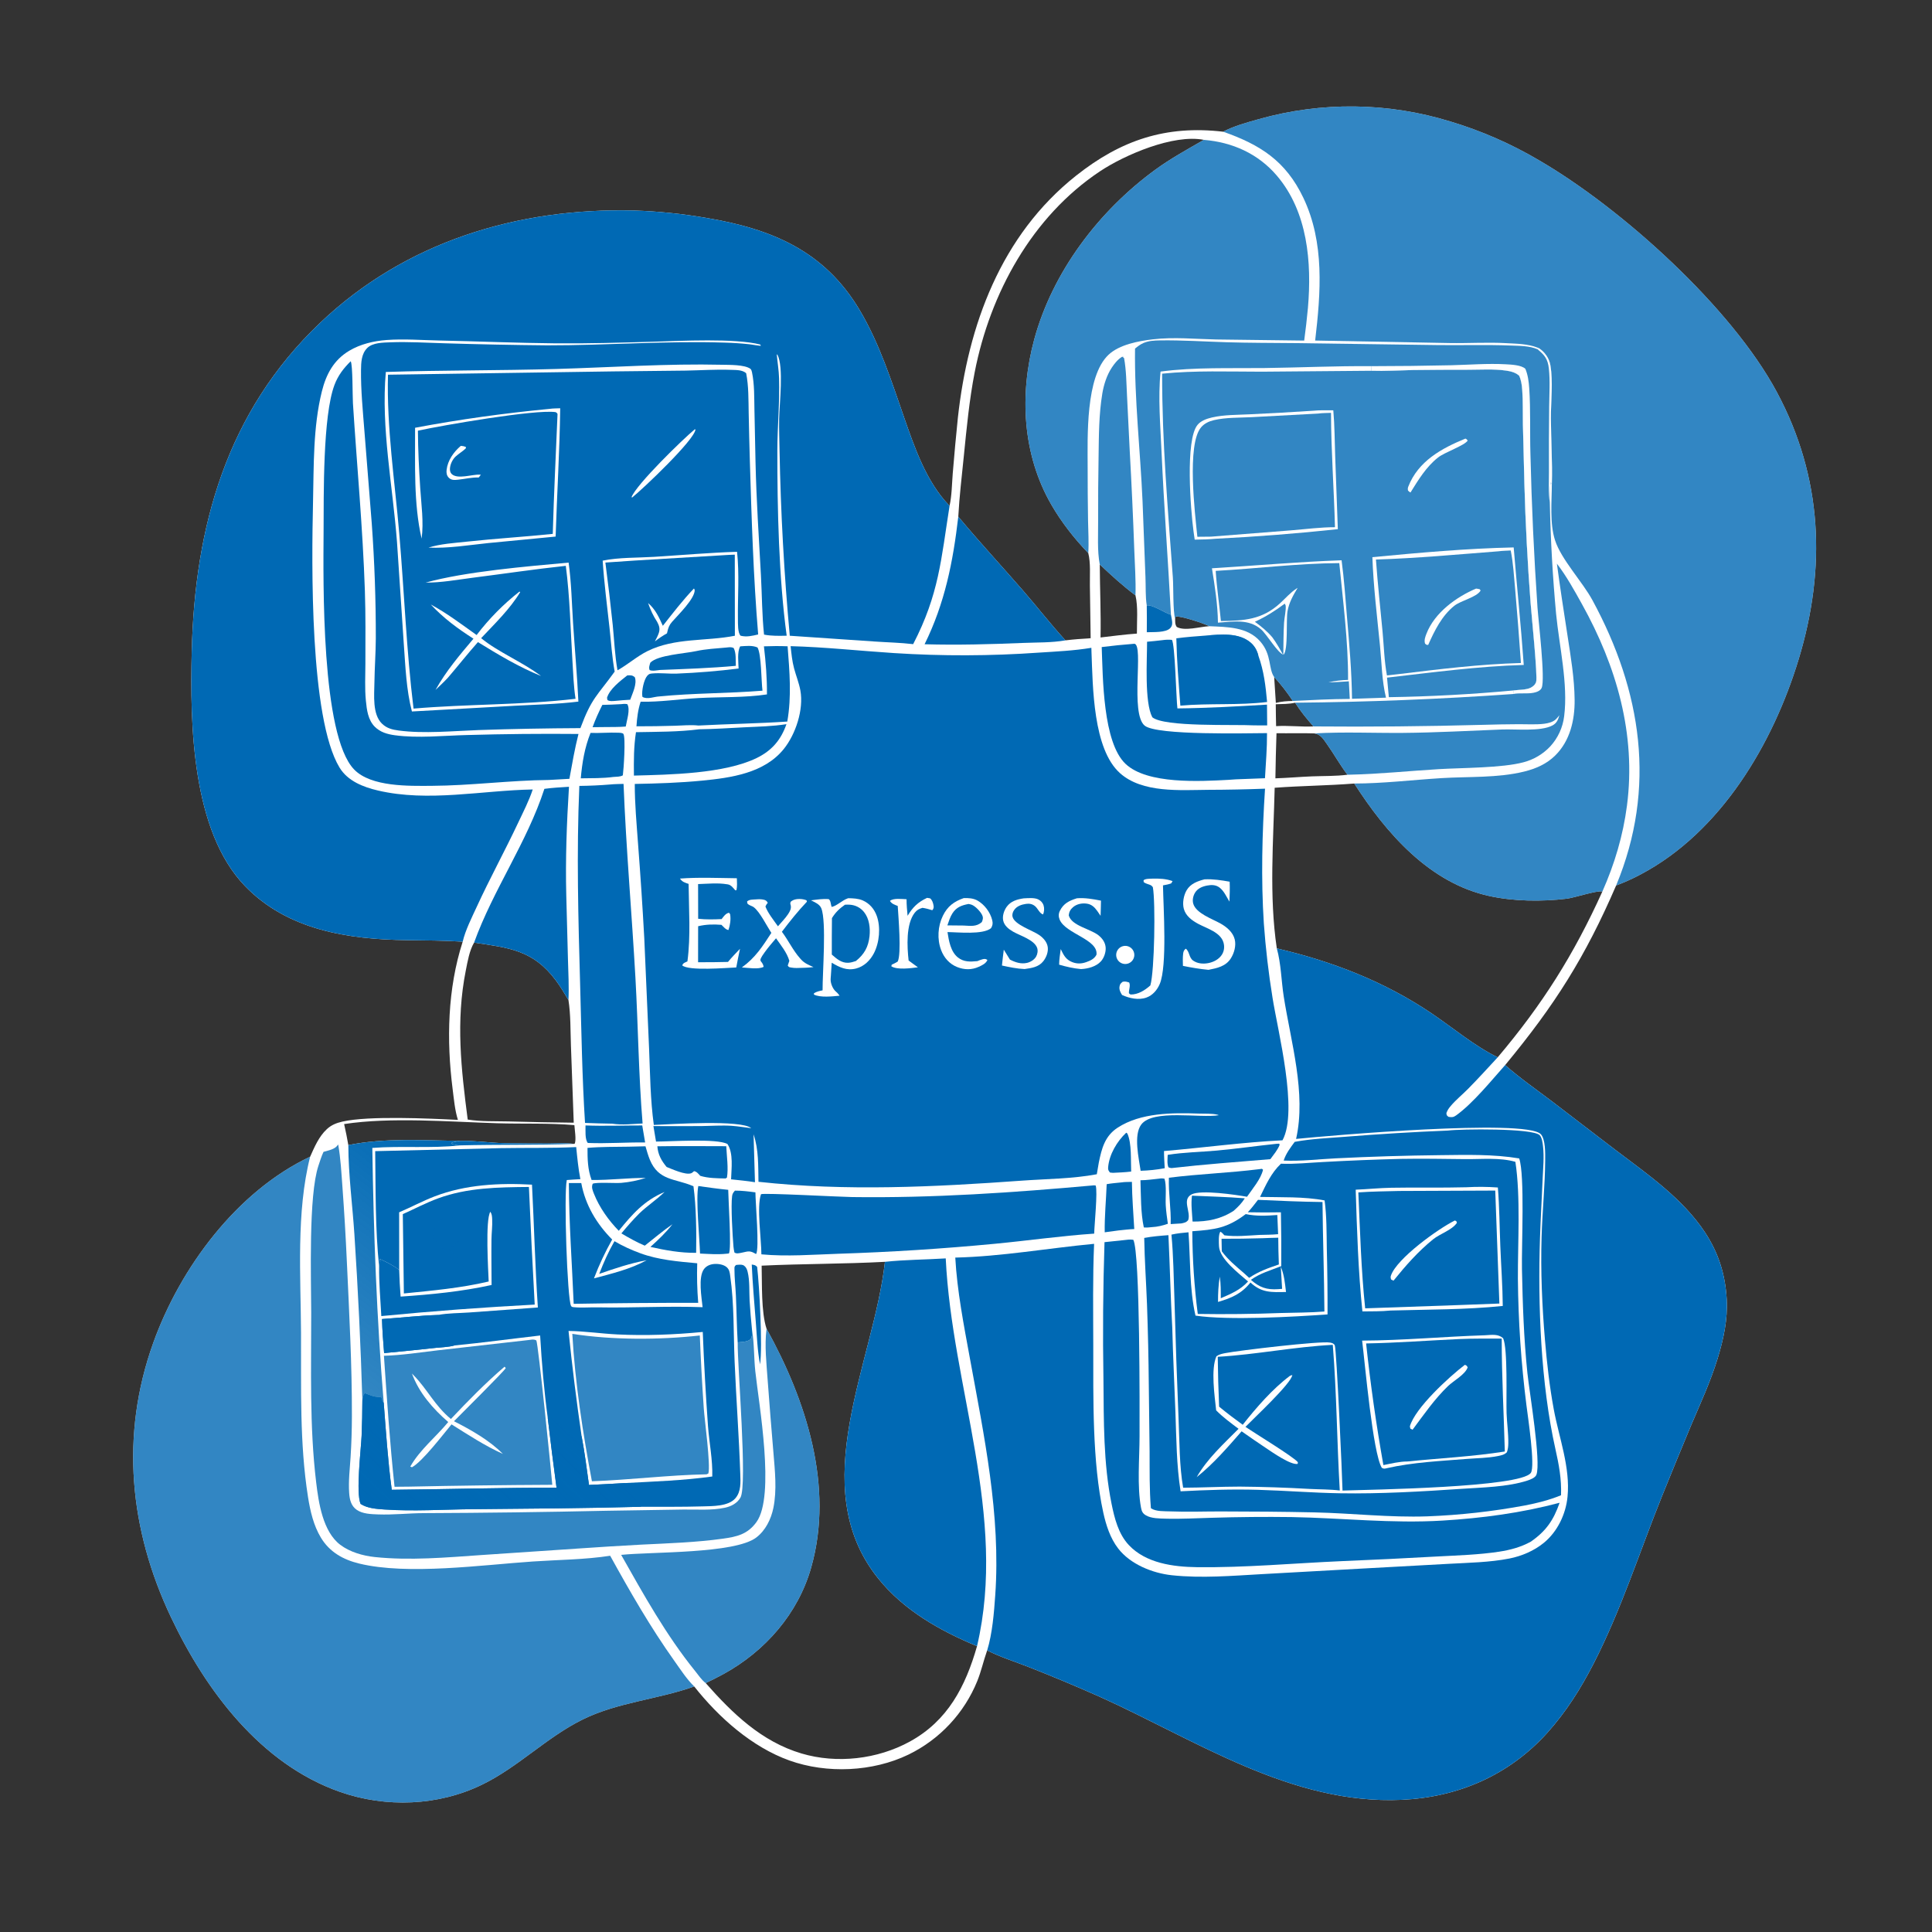 <?xml version="1.0" encoding="utf-8" ?>
<svg xmlns="http://www.w3.org/2000/svg" xmlns:xlink="http://www.w3.org/1999/xlink" width="1024" height="1024">
	<rect width="100%" height="100%" fill="#333333" stroke="none"/>
	<path fill="white" d="M648.31 69.808C653.998 66.762 661.041 64.889 667.256 63.131Q670.351 62.259 673.476 61.499Q676.601 60.739 679.751 60.091Q682.901 59.444 686.072 58.909Q689.243 58.375 692.431 57.955Q695.62 57.535 698.821 57.229Q702.022 56.924 705.232 56.733Q708.443 56.543 711.658 56.468Q714.873 56.392 718.088 56.433Q721.304 56.473 724.516 56.628Q727.728 56.784 730.932 57.054Q734.137 57.325 737.329 57.71Q740.522 58.096 743.699 58.595Q746.876 59.095 750.032 59.708Q753.189 60.322 756.322 61.048Q759.455 61.774 762.56 62.612Q765.664 63.45 768.737 64.398Q774.887 66.242 780.915 68.454Q786.943 70.667 792.825 73.24Q798.708 75.813 804.424 78.738Q810.14 81.663 815.668 84.928C859.609 110.466 917.729 162.949 941.816 207.908C966.024 253.091 968.024 301.161 953.26 349.639C939.657 394.304 912.128 440.931 869.702 463.397Q863.344 466.806 856.583 469.324C840.168 507.317 824.064 532.749 797.76 564.514C805.549 571.406 814.176 577.373 822.458 583.652L856.693 609.845C873.454 622.496 891.973 635.428 903.679 653.179C910.859 664.067 914.445 675.573 915.185 688.566C915.795 699.302 913.499 709.789 910.376 720.008C906.661 732.161 901.312 743.705 896.344 755.375Q888.531 774.095 880.929 792.903C868.998 822.52 859.293 853.139 844.706 881.619C837.938 894.833 829.992 907.473 820.013 918.519C799.792 940.903 772.896 952.571 742.929 953.94C684.395 956.613 634.099 922.395 582.903 899.322Q564.25 891.024 545.247 883.564C537.967 880.697 530.17 878.299 523.23 874.732L523.086 875.134C521.239 880.4 520.073 885.79 517.97 891.006Q517.327 892.586 516.613 894.135Q515.899 895.683 515.114 897.198Q514.33 898.712 513.477 900.189Q512.625 901.666 511.705 903.103Q510.786 904.539 509.802 905.932Q508.818 907.325 507.771 908.672Q506.725 910.019 505.617 911.316Q504.51 912.613 503.345 913.859Q502.18 915.104 500.959 916.295Q499.738 917.486 498.464 918.62Q497.19 919.753 495.865 920.828Q494.54 921.902 493.168 922.915Q491.796 923.927 490.379 924.876Q488.961 925.825 487.502 926.709Q486.043 927.592 484.546 928.407Q483.048 929.223 481.514 929.969C462.535 939.148 438.205 940.18 418.411 933.096C398.572 925.996 380.916 910.284 367.948 893.859C348.44 900.802 327.327 902.192 308.641 911.468C289.741 920.85 274.732 936.495 255.743 945.794C232.376 957.237 204.59 958.299 180.132 949.708C138.162 934.965 109.052 896.043 90.606 857.131C68.557 810.618 63.676 760.706 81.214 711.777C95.51 671.895 125.572 631.399 164.381 613.068C166.689 607.911 168.994 602.426 173.207 598.498C175.627 596.242 178.299 595.201 181.495 594.467C195.282 591.304 227.552 592.799 242.708 593.571C241.075 588.411 240.589 582.596 239.904 577.226C236.604 551.333 237.19 524.087 245.239 499.105C235.375 498.478 225.541 498.433 215.663 498.302C184.613 497.888 152.442 493.03 129.856 469.626C101.644 440.393 100.682 383.88 101.624 345.353C103.253 278.709 120.238 218.241 169.532 171.236C214.715 128.151 274.368 110.027 335.983 111.583Q355.254 112.192 374.252 115.48C409.007 121.297 436.93 132.929 455.629 164.335C466.142 181.99 472.462 201.898 479.175 221.202C484.703 237.1 490.988 255.303 502.839 267.631L503.294 268.095C504.503 262.573 504.527 256.5 504.98 250.869Q506.181 236.109 507.696 221.378C513.092 172.364 530.484 124.725 570.314 93.133C594.19 74.196 617.993 66.288 648.31 69.808ZM676.735 502.667C706.119 509.536 733.811 520.228 758.896 537.185C770.333 544.917 781.384 554.329 793.811 560.406C817.568 532.287 834.147 505.997 849.298 472.515C846.261 471.85 834.58 475.833 830.306 476.345C817.099 477.928 802.349 477.749 789.361 474.912C757.517 467.956 734.705 441.585 717.787 415.285C703.742 416.407 689.613 416.48 675.606 417.529C674.938 445.635 672.569 474.739 676.735 502.667ZM675.985 412.529C682.459 412.337 688.904 411.744 695.375 411.49C701.574 411.247 708.056 411.428 714.188 410.622C710.209 405.429 707.034 399.608 703.229 394.282C701.368 391.676 700.013 389.274 696.698 388.719C689.98 388.48 683.28 388.729 676.566 388.616Q676.162 400.57 675.985 412.529ZM696.155 385.021C692.703 381.13 689.204 376.862 686.432 372.457C683.089 373.207 679.59 373.143 676.179 373.26C676.269 377.126 676.216 381.008 676.36 384.87C682.982 384.445 689.555 385.331 696.155 385.021ZM184.623 606.917C203.95 602.998 224.191 604.462 243.794 604.683C251.762 604.473 259.549 605.761 267.52 605.91Q279.371 606.077 291.224 606.07C295.453 606.068 299.969 605.731 304.159 606.28L304.567 606.212C305.556 604.454 304.56 598.56 304.44 596.347C290.989 595.161 277.028 595.756 263.5 595.344C238.168 594.574 207.168 591.988 182.396 595.779C183.226 599.483 183.992 603.174 184.623 606.917ZM622.843 327.876C622.902 329.69 622.708 330.737 623.687 332.293C627.978 334.654 635.983 332.148 640.933 331.902C638.406 330.482 625.653 326.327 623.154 326.773L622.843 327.876ZM301.292 530.027C299.186 526.495 297.051 522.919 294.593 519.62C282.596 503.512 269.686 502.347 251.274 499.604C248.784 503.87 247.855 509.506 246.889 514.346C241.521 541.241 244.416 566.568 247.894 593.395C254.935 594.515 262.525 594.215 269.664 594.385Q286.877 594.866 304.095 595.053L302.598 554.028C302.316 546.146 302.508 537.806 301.292 530.027ZM578.068 338.27L577.663 310.319C577.582 304.942 578.133 298.362 576.808 293.163C569.361 285.453 562.573 276.752 557.216 267.473C541.912 240.966 540.26 209.059 548.159 179.926C557.889 144.038 582.439 111.766 612.295 89.975C620.446 84.025 629.335 79.16 638.068 74.129C621.998 70.955 596.12 82.063 582.971 90.823C546.964 114.814 524.779 155.456 516.616 197.245C513.746 211.941 512.332 226.935 510.838 241.821C509.771 252.456 508.482 263.17 507.91 273.84C519.072 287.214 530.843 299.933 542.268 313.064C549.83 321.755 556.925 330.917 564.711 339.402C569.162 338.859 573.595 338.544 578.068 338.27ZM602.582 335.82C602.532 329.429 603.271 321.781 601.825 315.562C595.086 310.503 588.998 304.953 582.898 299.163C582.962 312.04 583.569 325.011 583.309 337.872C589.704 337.143 596.162 336.248 602.582 335.82ZM374.04 892.068C388.212 908.159 403.688 923.096 424.763 929.366C443.561 934.959 465.108 932.467 482.277 923.042C502.359 912.017 511.731 893.866 517.851 872.496C498.097 864.252 478.996 853.505 465.402 836.547C426.243 787.696 463.073 722.424 469.044 668.794C447.279 669.951 425.441 669.796 403.686 670.828C403.955 680.356 403.364 695.399 406.299 704.281C427.246 742.13 442.188 787.79 429.928 830.865C422.973 855.304 405.631 875.06 383.626 887.2C380.492 888.929 377.261 890.509 374.04 892.068ZM675.336 358.851L676.225 372.547C679.305 371.764 682.058 371.594 685.215 371.52C682.284 367.127 678.936 362.708 675.336 358.851Z"/>
	<path fill="#0069B4" d="M245.239 499.105C235.375 498.478 225.541 498.433 215.663 498.302C184.613 497.888 152.442 493.03 129.856 469.626C101.644 440.393 100.682 383.88 101.624 345.353C103.253 278.709 120.238 218.241 169.532 171.236C214.715 128.151 274.368 110.027 335.983 111.583Q355.254 112.192 374.252 115.48C409.007 121.297 436.93 132.929 455.629 164.335C466.142 181.99 472.462 201.898 479.175 221.202C484.703 237.1 490.988 255.303 502.839 267.631L503.294 268.095C498.783 296.565 497.726 314.853 483.995 341.413C477.209 340.61 470.321 340.487 463.501 340.011L418.599 336.955Q414.099 288.102 413.179 239.05C413.08 233.404 412.868 227.729 412.958 222.083C413.087 213.982 415.502 194.354 412.026 187.933L411.711 187.923C412.09 192.084 412.796 196.302 412.925 200.469C413.318 213.124 412.029 226.036 412.011 238.743C411.967 269.553 412.786 306.381 416.958 336.939C412.898 337.018 408.966 337.14 404.957 336.359C403.859 325.96 403.881 315.287 403.302 304.823C402.201 284.932 400.901 265.06 400.445 245.14L399.869 217.3C399.723 210.734 399.93 203.761 398.572 197.316C398.439 196.687 398.223 195.815 397.676 195.433C394.519 193.235 386.618 193.421 382.876 193.333C353.64 192.648 324.247 194.709 295.027 195.558C264.85 196.435 234.66 196.181 204.495 197.145C201.885 226.894 208.175 257.607 210.413 287.235L214.026 341.406C214.892 353.276 215.321 365.545 218.32 377.098L272.828 374.068C284.087 373.445 295.356 373.244 306.559 371.859C305.905 358.047 304.648 344.251 303.753 330.451C303.056 319.716 302.859 308.847 301.378 298.185C278.875 300.249 246.862 302.911 225.607 308.781C233.757 308.875 242.407 307.251 250.505 306.222C266.957 304.132 283.396 301.661 299.885 299.9C302.067 316.494 302.372 333.634 303.404 350.357C303.813 356.983 304.039 363.811 305.048 370.373C276.668 373.741 247.684 373.115 219.184 375.571C215.398 344.678 214.254 313.725 211.611 282.746C209.227 254.811 204.904 226.682 205.638 198.601L325.007 196.849L363.433 196.427C371.418 196.293 379.505 195.717 387.484 196.03C390.18 196.135 393.343 195.956 395.476 197.795C396.847 204.703 396.669 211.796 396.816 218.81Q397.059 231.589 397.439 244.365C398.351 274.941 399.312 305.799 401.841 336.276C398.742 337.008 395.711 337.753 392.542 336.948C390.974 335.433 391.148 330.519 391.119 328.302C390.957 316.324 391.929 304.435 390.659 292.465C376.014 292.917 361.397 294.226 346.775 295.134C337.873 295.686 328.169 295.365 319.425 297.153C320.222 309.102 321.746 320.97 323.065 332.868C323.921 340.59 324.377 348.315 325.79 355.965C316.526 368.806 313.61 369.795 307.627 385.918Q280.66 386.038 253.708 386.944C240.198 387.436 224.691 388.962 211.388 387.197C207.933 386.738 205.023 386.043 202.447 383.545C197.309 378.562 198.355 368.433 198.449 361.784C198.559 353.995 199.138 346.215 199.185 338.426Q199.243 307.924 197.046 277.501L193.111 227.992C192.288 217.483 191.236 206.763 191.342 196.22C191.383 192.104 191.535 187.538 194.641 184.448C197.54 181.563 203.056 181.582 206.935 181.431C216.402 181.063 226.012 181.685 235.484 181.942Q262.71 182.783 289.948 183.039C321.341 183.08 352.848 180.575 384.21 181.596Q390.599 181.769 396.956 182.436C399.302 182.682 401.95 183.369 404.283 183.286L403.498 183.606L402.92 182.602C389.605 179.183 361.051 180.684 346.363 181.109C329.132 181.607 311.968 182.142 294.725 181.984C274.052 181.793 253.37 180.899 232.698 180.472C223.479 180.282 214.132 179.536 204.927 180.21C198.068 180.711 191.05 182.361 185.097 185.91C176.839 190.835 172.839 198.412 170.58 207.515C165.906 226.357 166.342 246.853 165.908 266.167C165.178 298.653 164.086 380.621 179.961 406.828C184.281 413.961 192.492 417.155 200.311 418.985C227.053 425.244 255.37 418.92 282.354 418.439C280.396 424.409 277.363 430.276 274.689 435.954C267.59 451.031 259.562 465.66 252.606 480.795C249.983 486.501 246.659 493.037 245.239 499.105Z"/>
	<path fill="white" d="M291.346 216.706C293.135 216.428 295.11 216.484 296.927 216.388C296.612 239.054 295.226 261.736 294.498 284.394L258.717 287.844C248.216 288.936 237.662 290.713 227.085 290.25C233.436 288.235 240.774 287.81 247.389 287.092C262.562 285.443 277.805 284.545 292.981 282.968C293.553 261.812 294.638 240.642 295.503 219.495C295.299 218.863 295.044 218.826 294.525 218.444C283.935 216.845 234.327 225.464 221.501 228.271C221.566 238.385 222.073 248.619 222.728 258.712C223.306 267.605 224.646 276.597 223.471 285.491C219.129 266.817 220.108 245.871 220.005 226.724C243.84 222.238 267.219 219.021 291.346 216.706Z"/>
	<path fill="white" d="M275.34 313.537L275.712 313.837C270.331 322.763 262.129 330.693 255.014 338.233C263.716 345.483 276.859 350.816 286.773 358.296C274.825 353.438 264.24 347.054 253.314 340.333C247.869 346.472 242.785 352.929 237.44 359.157C235.347 361.427 233.07 363.527 230.843 365.664C236.404 355.651 243.604 347.242 250.946 338.519C242.599 333.189 235.106 327.673 228.323 320.391C236.888 325.011 244.699 330.949 252.616 336.582Q255.074 333.353 257.733 330.288Q260.393 327.223 263.242 324.334Q266.091 321.444 269.119 318.742Q272.146 316.04 275.34 313.537Z"/>
	<path fill="white" d="M368.306 227.491L368.601 227.697C367.963 233.297 340.977 258.944 335.025 263.714L334.747 263.441C337.342 256.704 361.876 232.795 368.306 227.491Z"/>
	<path fill="white" d="M244.246 236.31C245.216 236.364 245.959 236.543 246.878 236.855L246.949 237.57C245.258 239.258 243.207 240.37 241.482 241.971C239.788 243.544 238.56 246.196 238.471 248.513C238.434 249.467 238.682 250.552 239.389 251.224C242.568 254.247 250.259 251.324 254.38 251.577C254.534 251.586 254.687 251.602 254.841 251.615C254.519 252.133 254.107 252.6 253.729 253.078C250.052 252.956 246.458 253.867 242.815 254.245C240.952 254.438 239.288 254.631 237.854 253.187C236.709 252.034 236.538 250.564 236.712 249.027C237.28 244 240.515 239.475 244.246 236.31Z"/>
	<path fill="#0069B4" d="M676.735 502.667C706.119 509.536 733.811 520.228 758.896 537.185C770.333 544.917 781.384 554.329 793.811 560.406C788.617 566.018 783.465 571.695 778.09 577.134C775.122 580.137 771.671 582.942 768.953 586.138C767.907 587.367 767.171 588.425 766.623 589.942C766.758 591.224 766.738 591.128 767.737 591.951C769.487 592.232 770.312 592.238 771.785 591.18C780.744 584.739 790.381 572.792 797.76 564.514C805.549 571.406 814.176 577.373 822.458 583.652L856.693 609.845C873.454 622.496 891.973 635.428 903.679 653.179C910.859 664.067 914.445 675.573 915.185 688.566C915.795 699.302 913.499 709.789 910.376 720.008C906.661 732.161 901.312 743.705 896.344 755.375Q888.531 774.095 880.929 792.903C868.998 822.52 859.293 853.139 844.706 881.619C837.938 894.833 829.992 907.473 820.013 918.519C799.792 940.903 772.896 952.571 742.929 953.94C684.395 956.613 634.099 922.395 582.903 899.322Q564.25 891.024 545.247 883.564C537.967 880.697 530.17 878.299 523.23 874.732C525.985 865.715 526.844 854.856 527.504 845.438C530.477 802.961 521.599 761.105 513.997 719.564C510.81 702.147 507.3 684.24 506.316 666.548C530.864 665.981 555.475 661.557 579.896 659.255C579.126 677.221 579.431 695.278 579.455 713.26C579.493 740.87 578.864 774.951 584.775 801.755C586.241 808.402 588.45 815.277 592.66 820.732C599.133 829.119 610.858 833.821 621.131 834.914C636.921 836.594 653.07 835.205 668.872 834.322L723.04 831.313L767.977 828.851C778.515 828.268 789.632 828.092 800.002 826.049C806.516 824.766 813.09 821.961 818.251 817.744C825.47 811.846 829.911 802.567 830.819 793.362C832.364 777.712 826.343 762.174 823.528 746.965C821.28 734.822 819.892 722.48 818.856 710.179C817.348 692.276 816.528 673.648 817.066 655.678C817.471 642.134 818.872 628.496 818.984 614.976C819.013 611.518 819.198 603.593 816.561 601.05C808.155 592.944 705.071 601.834 686.955 603.648C692.442 579.459 684.138 552.108 680.392 528.076C679.111 519.861 678.986 510.611 676.735 502.667Z"/>
	<path fill="#0069B4" fill-opacity="0.804" d="M648.31 69.808C653.998 66.762 661.041 64.889 667.256 63.131Q670.351 62.259 673.476 61.499Q676.601 60.739 679.751 60.091Q682.901 59.444 686.072 58.909Q689.243 58.375 692.431 57.955Q695.62 57.535 698.821 57.229Q702.022 56.924 705.232 56.733Q708.443 56.543 711.658 56.468Q714.873 56.392 718.088 56.433Q721.304 56.473 724.516 56.628Q727.728 56.784 730.932 57.054Q734.137 57.325 737.329 57.71Q740.522 58.096 743.699 58.595Q746.876 59.095 750.032 59.708Q753.189 60.322 756.322 61.048Q759.455 61.774 762.56 62.612Q765.664 63.45 768.737 64.398Q774.887 66.242 780.915 68.454Q786.943 70.667 792.825 73.24Q798.708 75.813 804.424 78.738Q810.14 81.663 815.668 84.928C859.609 110.466 917.729 162.949 941.816 207.908C966.024 253.091 968.024 301.161 953.26 349.639C939.657 394.304 912.128 440.931 869.702 463.397Q863.344 466.806 856.583 469.324C878.138 417.466 870.111 366.231 844.057 318.175C838.628 308.161 827.502 296.557 824.202 286.346C821.297 277.359 822.478 265.756 822.515 256.333C822.858 244.944 822.062 233.291 821.998 221.868C821.946 212.734 823.285 202.328 821.695 193.418C821.037 189.726 818.715 186.608 815.671 184.543L815.063 184.302C809.899 182.215 803.806 182.188 798.279 181.879C788.316 181.323 778.267 181.992 768.287 181.823L697.064 180.494C700.038 155.131 702.134 128.585 690.779 104.8C681.478 85.316 668 76.724 648.31 69.808Z"/>
	<path fill="#0069B4" fill-opacity="0.804" d="M367.948 893.859C348.44 900.802 327.327 902.192 308.641 911.468C289.741 920.85 274.732 936.495 255.743 945.794C232.376 957.237 204.59 958.299 180.132 949.708C138.162 934.965 109.052 896.043 90.606 857.131C68.557 810.618 63.676 760.706 81.214 711.777C95.51 671.895 125.572 631.399 164.381 613.068C156.922 642.572 159.396 676.383 159.553 706.688C159.704 735.559 158.729 764.833 163.254 793.456C164.424 800.857 166.18 808.529 170.098 815.01C174.734 822.676 181.94 826.666 190.406 828.723C216.121 834.972 255.569 829.437 282.504 827.617C296.056 826.702 309.977 826.655 323.407 824.58C333.936 843.659 344.74 862.475 357.391 880.252C360.578 884.731 364.007 890.054 367.948 893.859Z"/>
	<path fill="#0069B4" fill-opacity="0.804" d="M726.788 196.51C734.178 196.76 741.524 196.276 748.908 196.127Q763.637 195.949 778.366 195.964C784.814 195.955 791.66 195.485 798.04 196.393C800.634 196.762 803.198 197.33 805.179 199.13C806.267 201.482 806.62 204.046 806.81 206.613C807.264 212.737 807.059 218.96 807.171 225.101L807.957 256.519Q808.835 287.972 811.227 319.347C811.665 325.533 815.091 358.583 814.186 361.409C813.714 362.885 812.534 363.888 811.193 364.557C808.915 365.694 804.689 365.591 802.089 365.956Q769.173 369.016 736.119 369.52L735.15 359.162C759.156 356.406 783.456 353.116 807.624 352.435C806.151 331.638 803.988 310.916 802.283 290.145C777.417 290.676 752.168 292.953 727.388 295.311C727.95 310.938 729.872 326.579 731.411 342.132C732.313 351.248 732.413 360.871 734.607 369.778L716.596 370.379C716.429 355.966 715.183 341.659 713.955 327.309C713.089 317.191 712.424 307.026 711.067 296.959C688.095 297.755 665.282 299.82 642.349 301.208C643.875 310.609 645.431 320.499 645.533 330.03C653.346 329.485 661.894 327.897 668.325 333.517C671.621 336.397 677.009 345.901 680.298 347.051C682.846 344.465 681.576 328.551 682.416 323.939C683.271 319.242 685.355 315.624 687.771 311.585C687.606 311.687 687.439 311.785 687.276 311.89C683.921 314.054 681.35 317.106 678.422 319.782C668.938 328.45 659.404 329.015 647.108 329.163C646.259 320.322 644.907 311.419 644.345 302.572C666.102 301.388 688.066 298.566 709.844 298.463C711.845 318.924 714.581 339.789 714.511 360.357C710.913 360.485 707.618 360.85 704.101 361.625C707.68 361.618 711.334 361.352 714.907 361.11L715.415 370.448C705.318 370.502 695.295 371.024 685.215 371.52C682.284 367.127 678.936 362.708 675.336 358.851C672.168 354.319 674.151 347.026 667.924 339.949C661.095 332.188 650.401 332.342 640.933 331.902C638.406 330.482 625.653 326.327 623.154 326.773L622.843 327.876C621.624 323.827 622.007 311.175 621.633 306.013C619.033 270.163 615.874 234.02 615.962 198.059C633.306 196.284 651.401 197.003 668.829 197.001L726.788 196.51Z"/>
	<path fill="white" d="M695.884 217.708C699.426 217.334 703.117 217.503 706.682 217.484C707.401 225.619 707.384 233.748 707.678 241.9L709.079 280.473Q676.794 283.92 644.366 285.54C640.649 285.901 636.943 285.956 633.212 286.021Q632.887 283.83 632.592 281.634C631.061 270.195 628.102 233.167 634.74 225.157C636.548 222.975 639.649 221.901 642.317 221.279C648.759 219.775 655.803 219.93 662.393 219.589Q679.147 218.809 695.884 217.708Z"/>
	<path fill="#0069B4" fill-opacity="0.804" d="M698.589 219.204C700.814 218.881 703.212 218.935 705.465 218.825C705.51 239.053 707.033 259.227 707.564 279.437C699.915 279.405 692.077 280.477 684.44 281.079L641.812 284.435L634.634 284.505C633.371 272.372 628.921 235.584 636.59 226.501C638.366 224.398 640.828 223.275 643.466 222.665C649.809 221.199 656.916 221.442 663.42 221.1L698.589 219.204Z"/>
	<path fill="white" d="M776.694 232.469C777.339 232.689 777.47 232.99 777.911 233.492C776.435 236.075 765.724 239.692 762.199 242.476C755.881 247.467 751.774 254.32 747.577 261.052C747.096 260.811 746.677 260.364 746.269 260.014C746.128 259.262 746.115 258.71 746.396 257.984C751.637 244.44 764.046 237.64 776.694 232.469Z"/>
	<path fill="#0069B4" fill-opacity="0.804" d="M601.59 184.766C603.003 183.609 604.414 182.486 606.117 181.78C608.968 180.598 611.818 180.458 614.858 180.415C626.665 180.248 638.453 181.051 650.249 181.402C662.065 181.753 673.946 181.732 685.77 181.85L762.269 182.903C775.096 183.052 788.006 182.637 800.819 183.143C805.43 183.326 810.615 183.258 814.895 185.102L815.671 184.543C818.715 186.608 821.037 189.726 821.695 193.418C823.285 202.328 821.946 212.734 821.998 221.868C822.062 233.291 822.858 244.944 822.515 256.333L821.898 255.723C821.191 259.286 821.832 262.974 821.445 266.572Q822.055 296.037 824.768 325.384C826.457 342.579 831.208 362.64 829.032 379.647Q828.896 380.756 828.674 381.852Q828.452 382.947 828.146 384.022Q827.84 385.097 827.452 386.145Q827.063 387.193 826.594 388.208Q826.126 389.223 825.58 390.198Q825.034 391.173 824.414 392.103Q823.794 393.033 823.104 393.912Q822.413 394.791 821.657 395.614Q820.941 396.374 820.174 397.081Q819.406 397.789 818.591 398.442Q817.777 399.094 816.918 399.688Q816.06 400.282 815.162 400.814Q814.264 401.347 813.331 401.815Q812.398 402.284 811.435 402.686Q810.471 403.088 809.482 403.421Q808.493 403.755 807.483 404.019C796.188 407.063 775.066 406.921 762.528 407.665C746.902 408.592 731.291 410.251 715.64 410.593L714.188 410.622C710.209 405.429 707.034 399.608 703.229 394.282C701.368 391.676 700.013 389.274 696.698 388.719C712.2 387.833 728.028 388.579 743.578 388.453C761.138 388.312 778.679 387.313 796.223 386.641C803.426 386.366 816.557 387.814 822.79 384.526C825.125 383.294 825.816 381.485 826.53 379.072C825.956 379.789 825.376 380.519 824.721 381.163C823.14 382.715 820.625 383.334 818.497 383.6C814.144 384.146 809.46 383.82 805.053 383.839Q795.458 383.887 785.867 384.182Q741.019 385.404 696.155 385.021C692.703 381.13 689.204 376.862 686.432 372.457Q744.301 371.917 802.028 367.842L802.089 365.956C804.689 365.591 808.915 365.694 811.193 364.557C812.534 363.888 813.714 362.885 814.186 361.409C815.091 358.583 811.665 325.533 811.227 319.347Q808.835 287.972 807.957 256.519L807.171 225.101C807.059 218.96 807.264 212.737 806.81 206.613C806.62 204.046 806.267 201.482 805.179 199.13C803.198 197.33 800.634 196.762 798.04 196.393C791.66 195.485 784.814 195.955 778.366 195.964Q763.636 195.949 748.908 196.127C741.524 196.276 734.178 196.76 726.788 196.51L726.709 194.079C707.897 193.919 689.213 194.824 670.418 195.065C652.233 195.297 633.141 194.534 615.119 196.941C613.735 210.942 615.025 225.473 615.645 239.523C616.915 268.308 619.095 297.035 620.625 325.802C617.16 324.831 610.954 320.38 607.805 320.887C607.041 316.231 607.331 310.67 607.119 305.927L605.573 265.701C604.389 238.79 601.241 211.671 601.59 184.766Z"/>
	<path fill="white" d="M726.709 194.079Q747.973 194.065 769.232 193.588C778.742 193.349 788.564 192.551 798.051 193.075C800.973 193.236 806.298 193.448 808.469 195.466C809.806 198.632 810.285 202.272 810.519 205.688C811.306 217.193 810.818 229.047 811.158 240.619Q812.114 281.392 814.91 322.081C815.391 329.063 819.125 360.045 817.109 364.615C816.411 366.197 814.34 366.884 812.777 367.185C809.255 367.863 805.453 367.146 802.028 367.842L802.089 365.956C804.689 365.591 808.915 365.694 811.193 364.557C812.534 363.888 813.714 362.885 814.186 361.409C815.091 358.583 811.665 325.533 811.227 319.347Q808.835 287.972 807.957 256.519L807.171 225.101C807.059 218.96 807.264 212.737 806.81 206.613C806.62 204.046 806.267 201.482 805.179 199.13C803.198 197.33 800.634 196.762 798.04 196.393C791.66 195.485 784.814 195.955 778.366 195.964Q763.636 195.949 748.908 196.127C741.524 196.276 734.178 196.76 726.788 196.51L726.709 194.079Z"/>
	<path fill="white" d="M815.671 184.543C818.715 186.608 821.037 189.726 821.695 193.418C823.285 202.328 821.946 212.734 821.998 221.868C822.062 233.291 822.858 244.944 822.515 256.333L821.898 255.723C821.191 259.286 821.832 262.974 821.445 266.572C820.603 261.348 821 255.435 820.975 250.127Q820.886 232.789 821.093 215.452C821.153 208.864 821.641 201.941 820.933 195.384C820.396 190.407 818.758 188.224 814.895 185.102L815.671 184.543Z"/>
	<path fill="#0069B4" fill-opacity="0.804" d="M825.191 298.757C830.26 305.339 834.473 313.003 838.508 320.258C856.784 353.127 867.244 389.164 862.326 426.992C860.263 442.862 855.771 457.914 849.298 472.515C846.261 471.85 834.58 475.833 830.306 476.345C817.099 477.928 802.349 477.749 789.361 474.912C757.517 467.956 734.705 441.585 717.787 415.285C733.103 415.273 748.782 413.359 764.085 412.417C778.429 411.535 793.793 412.398 807.794 408.96C813.966 407.445 819.685 404.966 824.277 400.444C832.139 392.701 834.679 381.732 834.586 371.029C834.487 359.565 832.511 347.937 830.776 336.628C828.84 324.004 826.863 311.421 825.191 298.757Z"/>
	<path fill="#0069B4" d="M607.805 320.887C610.954 320.38 617.16 324.831 620.625 325.802Q620.906 327.205 621.141 328.616C621.393 330.221 621.479 331.59 620.292 332.88C617.936 335.442 611.192 334.935 607.826 335.089Q607.909 327.988 607.805 320.887Z"/>
	<path fill="#0069B4" d="M419.042 342.478C437.248 342.95 455.54 344.968 473.724 346.136Q492.927 347.375 512.169 347.317Q531.411 347.259 550.606 345.905C559.831 345.312 569.337 344.881 578.449 343.351Q578.47 344.492 578.512 345.632C579.24 364.032 579.277 396.948 593.611 409.782C605.519 420.444 625.635 418.73 640.465 418.625Q655.483 418.585 670.491 418.017C668.964 441.662 668.331 465.735 669.858 489.397Q671.289 509.242 674.476 528.882C677.302 546.711 688.211 588.83 679.747 604.381C658.82 605.422 637.838 608.301 616.943 610.082C616.945 613.116 617.162 616.146 617.33 619.174C613.062 619.981 608.901 620.402 604.559 620.539C603.627 614.023 600.687 601.618 604.883 596.037C611.134 587.724 636.057 592.788 646.023 591.072C645.785 590.99 645.553 590.885 645.309 590.825C642.37 590.095 638.561 590.333 635.491 590.226C621.425 589.736 604.636 589.697 592.363 597.699C585.604 602.104 583.921 608.709 582.405 616.108L581.329 622.375C568.526 624.796 554.747 624.824 541.749 625.761C495.272 629.109 448.455 631.477 402.009 626.375C401.839 617.906 402.155 609.339 399.403 601.229L400.15 626.606C395.976 625.896 391.701 625.548 387.492 625.068C387.656 619.359 388.811 611.281 385.569 606.351C379.981 603.299 355.38 605.058 347.707 605.058C347.213 602.327 346.782 599.582 346.327 596.844Q359.112 596.927 371.896 596.84C377.166 596.767 382.666 596.356 387.91 596.718C391.32 596.954 394.769 597.558 398.171 597.957C392.867 593.361 355.316 595.882 346.537 596.24C344.695 582.911 344.575 569.191 344.027 555.751L341.475 497.169Q340.099 472.102 338.167 447.071C337.414 436.583 336.424 426.025 336.443 415.506C348.32 415.286 360.253 414.905 372.079 413.754C387.416 412.262 405.021 409.821 415.362 397.062C421.716 389.222 426.041 376.098 424.225 366.014C423.513 362.059 421.922 358.163 420.882 354.273C419.83 350.34 419.482 346.506 419.042 342.478Z"/>
	<path fill="white" d="M449.604 476.071C452.099 476.111 454.897 476.216 457.21 477.218C460.824 478.784 463.349 481.708 464.682 485.385C466.87 491.416 466.12 499.581 463.195 505.232C461.22 509.045 457.971 512.241 453.731 513.336C448.786 514.613 444.96 512.705 440.835 510.259L440.389 517.069C440.322 518.01 440.184 519.005 440.29 519.948C440.506 521.867 441.533 524.257 443.001 525.528C443.629 526.071 444.002 526.416 444.487 527.058L444.999 527.746C441.306 528.095 434.748 528.868 431.374 527.121L431.44 526.436C432.9 525.517 434.313 525.253 435.988 524.902C435.908 516.094 438.134 488.375 435.308 481.413C434.408 479.197 431.853 478.224 429.858 477.192C432.974 476.815 436.11 476.285 439.252 476.568C440.424 477.439 440.204 479.308 440.828 480.7C443.63 480.061 446.23 477.287 449.13 476.233C449.287 476.176 449.446 476.125 449.604 476.071Z"/>
	<path fill="#0069B4" d="M447.858 479.514C448.697 479.474 449.524 479.449 450.363 479.504C453.386 479.703 456.048 481.043 457.959 483.418C460.753 486.891 461.318 491.884 460.867 496.178C460.263 501.935 458.072 505.783 453.643 509.356C452.304 509.818 451.028 510.214 449.602 510.287C445.981 510.473 443.422 508.155 440.876 505.942C440.824 499.502 440.914 493.056 440.948 486.616C442.844 483.545 444.932 481.549 447.858 479.514Z"/>
	<path fill="white" d="M510.797 476.016C513.257 475.915 515.912 476.079 518.1 477.322C521.815 479.433 524.874 483.531 525.89 487.677C526.301 489.353 526.171 490.431 525.278 491.949C520.985 495.545 507.637 494.061 502.19 494.025C502.878 498.582 503.88 504.413 507.676 507.447C510.823 509.964 514.252 509.776 518.003 509.416C518.877 509.073 519.784 508.678 520.695 508.452C521.796 508.178 522.403 508.127 523.351 508.793C522.601 510.671 520.542 511.62 518.761 512.43C515.009 514.139 511.141 514.077 507.314 512.556C503.23 510.932 500.358 507.638 498.814 503.574C496.621 497.799 497.046 490.883 499.756 485.35C502.217 480.324 505.632 477.824 510.797 476.016Z"/>
	<path fill="#0069B4" d="M513.336 479.121C513.972 479.244 514.348 479.295 514.985 479.523C516.923 480.217 519.706 483.169 520.562 485.011C521.218 486.423 520.963 487.365 520.387 488.73C517.437 491.352 514.354 490.69 510.665 490.554L502.128 490.473C502.859 488.37 503.586 486.002 504.794 484.119C506.913 480.814 509.631 479.848 513.336 479.121Z"/>
	<path fill="white" d="M360.402 465.659C370.373 464.908 380.559 465.369 390.549 465.488C390.63 467.647 390.779 469.712 390.335 471.844L389.682 471.853C388.629 470.647 387.535 469.089 385.879 468.765C385.689 468.728 385.496 468.707 385.305 468.675C380.39 467.852 374.976 468.435 370 468.586L370.041 486.968C374.224 487.42 378.284 487.338 382.479 487.132C383.575 485.698 384.572 484.158 386.392 483.767L386.978 484.53C387.436 487.319 386.993 490.238 386.117 492.909C384.708 492.848 383.426 491.159 382.381 490.177C378.053 489.845 374.269 489.925 370.026 490.918L370.009 498.625L370.003 510.004Q377.928 510.048 385.85 509.838C387.818 507.413 390.075 505.167 392.211 502.887C391.468 506.159 390.882 509.48 390.234 512.773C384.852 512.992 364.999 514.704 361.598 511.671C362.124 510.291 363.072 510.2 364.347 509.565C366.14 496.218 365.09 481.936 364.975 468.485C362.977 467.798 361.643 467.485 360.402 465.659Z"/>
	<path fill="white" d="M638.393 466.069C642.889 465.843 647.336 466.534 651.75 467.317C651.894 470.853 651.773 474.347 651.629 477.881C650.094 475.377 648.716 472.143 646.307 470.373C644.339 468.928 642.06 468.916 639.748 469.366C637.176 469.867 634.732 470.89 633.344 473.228C632.358 474.889 631.91 477.07 632.441 478.953C633.882 484.055 642.496 487.028 646.774 489.41C650.105 491.265 653.474 494.028 654.43 497.891C655.258 501.235 654.15 505.172 652.333 508.016C649.663 512.194 645.067 513.155 640.541 514.031C635.928 513.617 631.506 512.847 626.975 511.93C626.925 509.827 626.827 507.555 627.092 505.462C627.25 504.219 627.521 503.587 628.479 502.814C630.521 504.295 630.122 507.547 632.364 509.118C634.664 510.729 637.56 510.974 640.262 510.498C643.131 509.994 646.139 508.443 647.696 505.898C648.869 503.979 649.093 501.71 648.47 499.559C646.887 494.095 639.623 492.098 635.093 489.664C631.782 487.886 628.469 485.481 627.441 481.673C626.619 478.628 627.345 474.561 628.933 471.863C630.997 468.356 634.667 467.048 638.393 466.069Z"/>
	<path fill="white" d="M610.756 465.7C614.356 465.592 618.081 465.745 621.488 467.003L620.764 468.207C619.346 468.758 617.896 468.973 616.407 469.26C616.607 481.056 618.719 512.042 614.689 521.534C613.336 524.72 610.96 527.522 607.642 528.724C603.507 530.222 598.62 529.127 594.731 527.375C593.898 526.075 593.137 524.629 593.35 523.021C593.543 521.568 594.003 521.216 595.046 520.349C596.465 520.08 597.164 520.323 598.498 520.753C599.279 522.551 598.261 524.443 598.342 526.447L599.182 527.105C603.197 527.198 606.821 524.862 609.71 522.296C611.919 514.812 612.504 478.292 611.04 470.247C610.353 469.261 609.837 469.073 608.74 468.725C607.749 468.41 607.035 468.156 606.179 467.533L606.112 466.527C607.244 465.65 609.338 465.788 610.756 465.7Z"/>
	<path fill="white" d="M412.322 490.953C414.115 488.889 416.225 486.746 417.725 484.473C418.659 483.057 419.502 481.534 419.096 479.794C418.805 478.553 418.82 479.509 419.002 478.04C419.533 477.594 419.62 477.476 420.313 477.134C422.276 476.164 425.509 476.354 427.474 477.176L427.682 477.915C422.861 482.975 418.65 488.302 414.418 493.853C417.807 498.361 420.293 503.714 424.024 507.922L424.613 508.574C426.426 510.601 428.74 511.487 431.171 512.582C428.2 512.958 425.201 512.975 422.211 513.063C421.262 513.034 420.339 513.028 419.408 512.832C418.311 512.601 418.142 512.746 417.518 511.753L418.367 509.264C417.146 504.963 413.851 500.936 411.307 497.306C409.224 499.721 407.164 502.155 405.292 504.74C400.995 510.674 404.063 508.389 404.736 512.458C401.914 513.924 396.38 512.941 393.2 512.762C400.333 507.648 404.134 501.667 408.831 494.452C406.45 490.824 402.755 483.347 399.585 480.901C398.663 480.189 397.535 480.019 396.587 479.309C395.915 478.805 396.084 478.549 395.983 477.769C397.193 476.673 399.098 476.822 400.655 476.696C401.938 476.574 403.516 476.56 404.777 476.857C405.898 477.121 406.381 477.494 406.927 478.506C406.375 479.162 406.011 479.674 405.694 480.472C407.142 484.202 410.041 487.666 412.322 490.953Z"/>
	<path fill="white" d="M570.786 476.104C575.039 475.773 579.381 476.525 583.537 477.36C583.52 480.037 583.404 482.722 583.332 485.398Q582.49 484.12 581.603 482.873C580.1 480.778 578.508 479.256 575.862 478.927C573.369 478.617 570.69 479.148 568.749 480.806C567.359 481.994 566.639 483.299 566.449 485.119C567.844 490.658 577.991 492.351 582.206 495.716C584.311 497.397 585.872 499.574 586.03 502.337C586.167 504.749 585.148 507.744 583.512 509.532C580.944 512.34 576.633 513.447 572.979 513.638C569.003 513.281 565.179 512.407 561.356 511.291C561.396 508.513 561.834 505.773 562.215 503.027C563.484 505.671 564.544 508.035 567.251 509.451C569.983 510.88 572.739 511.008 575.647 509.979C577.912 509.178 580.031 508.242 581.159 506.019C582.193 497.847 564.684 494.927 561.629 487.388C560.988 485.807 560.99 484.318 561.755 482.766C563.71 478.799 566.743 477.365 570.786 476.104Z"/>
	<path fill="white" d="M542.527 476.15C544.813 476.043 548.271 475.675 550.341 476.728C551.715 477.427 552.705 478.5 553.145 479.984C553.577 481.442 553.483 483.315 552.811 484.672C550.926 484.069 550.079 481.44 548.486 480.192C547.072 479.083 545.536 478.829 543.801 479.079C541.421 479.422 539.006 480.233 537.558 482.271C536.794 483.346 536.352 484.629 536.683 485.95C537.745 490.196 547.536 493.22 550.931 495.675C553.056 497.212 554.977 499.323 555.333 502.018C555.67 504.574 554.551 507.467 552.981 509.452C550.472 512.624 546.775 513.082 543.042 513.618C538.979 513.449 535.018 512.605 531.057 511.746Q531.482 507.533 532.031 503.335Q533.606 506.001 535.282 508.604C538.124 510.058 541.169 511.091 544.385 510.339C546.216 509.91 548.257 508.647 549.188 506.971C549.929 505.637 550.215 503.815 549.688 502.362C548.147 498.116 540.631 495.916 537.007 493.828C534.68 492.488 532.334 490.7 531.719 487.938C531.178 485.505 532.146 482.573 533.58 480.603C535.765 477.603 539.039 476.69 542.527 476.15Z"/>
	<path fill="white" d="M491.367 475.877L492.988 476.144C494.089 477.045 494.564 478.546 494.79 479.924C494.972 481.03 494.859 481.574 494.143 482.445C492.394 481.891 490.751 481.444 488.935 481.17C487.188 481.691 486.008 482.269 484.855 483.732C480.09 489.776 480.778 501.899 481.589 509.108L486.509 512.692C482.927 513.155 475.47 514.186 472.419 512.151L472.627 511.307C473.741 510.834 474.733 510.281 475.776 509.674C477.889 505.918 476.136 485.501 475.816 480.165C474.119 479.502 472.689 479.103 471.696 477.507C473.45 475.894 478.136 476.538 480.493 476.611C480.491 479.563 480.759 482.457 481.04 485.392C483.831 480.768 486.483 478.201 491.367 475.877Z"/>
	<path fill="white" d="M594.453 501.743Q594.753 501.61 595.068 501.518Q595.383 501.427 595.707 501.379Q596.032 501.331 596.36 501.328Q596.688 501.324 597.013 501.366Q597.339 501.407 597.656 501.493Q597.973 501.578 598.275 501.705Q598.577 501.833 598.859 502Q599.141 502.168 599.398 502.372Q599.655 502.576 599.881 502.814Q600.108 503.051 600.3 503.317Q600.492 503.582 600.646 503.872Q600.801 504.162 600.914 504.469Q601.028 504.777 601.098 505.098Q601.169 505.418 601.195 505.745Q601.221 506.072 601.203 506.399Q601.185 506.727 601.122 507.049Q601.059 507.371 600.953 507.681Q600.848 507.992 600.7 508.285Q600.553 508.578 600.368 508.849Q600.182 509.119 599.962 509.362Q599.741 509.604 599.49 509.815Q599.238 510.025 598.96 510.2Q598.682 510.374 598.383 510.509Q598.084 510.644 597.77 510.737Q597.553 510.801 597.331 510.845Q597.109 510.888 596.884 510.911Q596.659 510.933 596.433 510.934Q596.207 510.936 595.982 510.916Q595.757 510.896 595.534 510.855Q595.312 510.813 595.095 510.752Q594.877 510.69 594.666 510.608Q594.456 510.526 594.253 510.425Q594.051 510.323 593.86 510.203Q593.668 510.083 593.488 509.946Q593.309 509.809 593.143 509.655Q592.977 509.501 592.826 509.333Q592.676 509.164 592.541 508.982Q592.407 508.8 592.291 508.607Q592.174 508.413 592.076 508.209Q591.978 508.005 591.9 507.793Q591.822 507.581 591.764 507.362Q591.706 507.144 591.669 506.921Q591.632 506.698 591.616 506.472Q591.599 506.247 591.605 506.021Q591.61 505.794 591.636 505.57Q591.663 505.345 591.71 505.124Q591.758 504.903 591.825 504.688Q591.893 504.472 591.981 504.264Q592.069 504.055 592.176 503.856Q592.283 503.657 592.409 503.469Q592.534 503.281 592.677 503.105Q592.819 502.929 592.977 502.768Q593.136 502.607 593.308 502.461Q593.481 502.315 593.667 502.186Q593.852 502.057 594.049 501.946Q594.246 501.835 594.453 501.743Z"/>
	<path fill="#0069B4" d="M742.344 614.229C753.783 614.033 765.193 614.233 776.631 614.358C785.144 614.45 794.984 613.41 803.187 615.799C806.015 634.147 804.43 658.787 804.516 677.843Q804.823 711.427 809.036 744.747C809.76 750.682 813.816 777.178 811.377 780.656C805.93 788.425 726.094 789.537 711.567 790.031C711.428 783.162 708.412 715.152 707.472 713.083C707.009 712.065 706.06 711.81 705.044 711.605C700.038 710.599 656.521 715.79 649.477 717.164C647.765 717.497 646.164 717.821 644.726 718.856C641.7 725.773 643.776 739.785 644.588 747.513C648.193 751.181 652.373 754.205 656.464 757.299C648.548 765.296 639.891 773.081 634.267 782.925C643.252 775.749 650.546 767.229 658.085 758.627Q664.531 763.173 671.086 767.562C674.306 769.704 684.136 776.623 687.791 775.892L687.902 775.015C685.779 772.232 664.887 759.542 660.118 756.271C663.884 752.326 684.59 733.112 684.94 728.788L683.764 729.174C674.466 736.095 665.85 746.093 658.666 755.161C654.407 752.054 650.221 748.924 646.16 745.558Q645.571 732.354 645.431 719.137C665.781 717.959 685.984 713.826 706.4 712.801C708.492 738.475 708.589 764.276 710.105 789.993C704.862 789.343 699.35 789.447 694.061 789.159Q675.572 788.094 657.054 787.933C647.067 787.944 637.084 788.478 627.09 788.52C625.067 776.926 625.191 764.201 624.672 752.409Q623.345 720.44 622.471 688.455C622.075 677.124 621.942 665.668 620.892 654.378C623.878 653.682 626.878 653.424 629.924 653.137C630.977 667.688 630.363 683.053 633.63 697.305C651.278 699.894 685.121 697.975 703.62 696.67Q703.68 679.169 703.234 661.673C703.091 653.17 703.2 644.696 702.067 636.25C691.141 634.159 678.981 634.657 667.841 634.393C670.978 627.99 673.686 621.752 678.928 616.781C686.273 617.091 693.898 616.261 701.254 615.893Q721.786 614.749 742.344 614.229Z"/>
	<path fill="white" d="M777.172 629.272Q785.538 628.786 793.896 629.396C794.736 639.741 794.792 650.184 795.203 660.555C795.621 671.097 796.42 681.623 796.497 692.177C776.937 694.201 756.719 694.05 737.046 694.605C732.108 695.119 727.061 695.006 722.099 695.078C719.88 673.856 719.219 651.885 718.547 630.563C724.843 630.309 731.105 629.652 737.415 629.534C750.666 629.286 763.92 629.633 777.172 629.272Z"/>
	<path fill="#0069B4" d="M741.576 631.238L792.516 631.028L794.7 690.904L771.124 691.787L723.572 693.447C721.437 673.093 720.858 652.442 719.946 632.002C727.133 631.484 734.373 631.427 741.576 631.238Z"/>
	<path fill="white" d="M771.093 646.889L771.856 647.215L772.208 648.102C769.675 651.943 763.231 653.905 759.589 656.851C751.572 663.339 745.052 670.783 738.599 678.771C738.15 678.627 737.685 678.325 737.265 678.104C737.08 677.192 736.918 676.969 737.238 676.043C740.367 666.989 762.238 651.278 771.093 646.889Z"/>
	<path fill="white" d="M786.936 707.723C787.131 707.711 787.326 707.695 787.521 707.685C790.769 707.515 794.066 706.948 796.683 709.284C799.227 714.841 798.239 741.423 798.517 749.085C798.709 754.359 799.515 759.701 799.429 764.972C799.401 766.677 799.257 768.103 798.69 769.712C797.378 771.046 795.598 771.41 793.818 771.763C788.535 772.809 782.799 772.828 777.43 773.257C763.451 774.373 748.608 775.061 734.945 778.195L734.287 778.349C733.324 778.456 733.323 778.425 732.368 777.965C727.624 769.983 723.532 723.241 721.956 710.55C743.537 710.466 765.324 708.413 786.936 707.723Z"/>
	<path fill="#0069B4" d="M773.487 709.722C780.956 709.386 788.462 709.502 795.938 709.49C795.947 729.449 797.053 749.378 797.586 769.324C780.509 772.026 763.081 772.868 745.882 774.617C741.772 774.601 737.252 775.744 733.228 776.528Q727.521 744.449 724.065 712.049C740.502 711.764 757.056 710.473 773.487 709.722Z"/>
	<path fill="white" d="M776.414 723.377C777.392 723.795 777.398 723.792 777.898 724.729C776.614 728.521 770.466 731.785 767.531 734.599C760.402 741.435 754.573 749.882 748.693 757.774L747.52 757.197L747.268 755.987C749.989 746.328 767.92 729.867 776.414 723.377Z"/>
	<path fill="#0069B4" d="M198.862 610.132L265.217 608.544C278.615 608.307 292.005 608.609 305.397 607.981C305.97 613.68 306.511 619.355 307.611 624.983C305.213 625.133 302.8 625.232 300.407 625.443C298.781 633.039 300.643 688.626 302.685 692.205C302.989 692.738 303.572 692.787 304.152 692.843C308.293 693.242 312.737 692.843 316.919 692.924C335.402 693.283 353.915 692.128 372.397 692.841C371.86 687.669 369.938 676.856 373.151 672.615C374.389 670.981 376.262 670.181 378.26 669.961C380.398 669.726 383.401 670.14 385.103 671.583C386.635 672.882 386.776 674.515 387.043 676.38C389.164 691.195 388.735 706.734 389.361 721.693C390.19 741.512 391.696 761.325 392.359 781.144C392.507 785.568 392.871 790.569 389.747 794.142C385.96 798.472 377.621 798.259 372.299 798.417C361.477 798.737 350.612 798.608 339.784 798.626C310.017 799.427 280.165 799.629 250.388 799.902C234.96 800.043 219.14 801.122 203.764 800.064C199.545 799.773 194.751 799.466 191.118 797.116C188.563 791.044 191.307 768.593 191.664 760.916Q192.037 751.612 192.06 742.3C192.367 740.926 192.388 739.417 193.412 738.429C195.928 739.465 198.086 740.439 200.856 740.466C201.742 740.475 201.351 740.443 202.388 740.872C202.535 742.274 202.491 742.496 203.383 743.56C204.588 758.91 205.566 774.358 207.643 789.617C236.759 789.34 265.855 788.488 294.974 788.512Q292.487 770.032 290.317 751.512C288.374 737.12 287.12 722.335 286.283 707.842C271.14 709.586 256 711.647 240.83 713.128C237.906 713.983 234.158 714.028 231.076 714.378Q217.343 715.882 203.588 717.17C203.111 711.153 202.622 705.153 202.476 699.117C212.36 698.455 222.224 697.277 232.13 696.962C237.404 695.951 243.323 696.025 248.718 695.64L285.08 692.996C283.608 671.347 283.091 649.569 281.968 627.889C264.611 626.932 246.714 627.822 230.341 634.118C223.942 636.578 217.868 639.864 211.553 642.545L211.586 673.096C208.361 670.626 204.976 668.951 201.305 667.285L200.934 671.156C198.862 651.659 199.112 629.852 198.862 610.132Z"/>
	<path fill="white" d="M301.332 705.43C310.014 705.547 318.615 706.86 327.281 707.281C342.263 708.008 357.559 707.405 372.479 705.961Q373.457 731 375.26 755.993C375.93 764.708 377.774 773.863 377.521 782.571C362.379 784.693 346.34 785.234 331.06 786.061Q321.62 786.635 312.172 787.058C310.977 778.417 309.872 769.711 308.248 761.138Q304.191 733.358 301.332 705.43Z"/>
	<path fill="#0069B4" fill-opacity="0.804" d="M303.333 706.98C324.637 710.278 349.529 710.218 370.916 707.829Q371.685 727.17 373.018 746.481C373.444 752.715 376.713 776.514 375.445 780.983L374.515 781.415C354.263 781.805 333.986 784.366 313.726 785.104C308.932 759.618 304.797 732.91 303.333 706.98Z"/>
	<defs>
		<linearGradient id="gradient_0" gradientUnits="userSpaceOnUse" x1="215.806" y1="819.571" x2="288.705" y2="744.298">
			<stop offset="0" stop-color="#0069B4" stop-opacity="0.804"/>
			<stop offset="1" stop-color="#0069B4"/>
		</linearGradient>
	</defs>
	<path fill="url(#gradient_0)" d="M192.06 742.3C192.367 740.926 192.388 739.417 193.412 738.429C195.928 739.465 198.086 740.439 200.856 740.466C201.742 740.475 201.351 740.443 202.388 740.872C202.535 742.274 202.491 742.496 203.383 743.56C204.588 758.91 205.566 774.358 207.643 789.617C236.759 789.34 265.855 788.488 294.974 788.512Q292.487 770.032 290.317 751.512L291.312 750.915C292.225 751.389 292.767 751.846 293.461 752.572C295.696 754.909 304.301 761.255 307.34 762.026L308.248 761.138C309.872 769.711 310.977 778.417 312.172 787.058Q321.62 786.635 331.06 786.061C334.918 789.713 336.945 794.325 339.784 798.626C310.017 799.427 280.165 799.629 250.388 799.902C234.96 800.043 219.14 801.122 203.764 800.064C199.545 799.773 194.751 799.466 191.118 797.116C188.563 791.044 191.307 768.593 191.664 760.916Q192.037 751.612 192.06 742.3Z"/>
	<path fill="#0069B4" d="M202.476 699.117C212.36 698.455 222.224 697.277 232.13 696.962C234.019 697.485 235.374 697.459 237.306 697.168L236.97 697.263C239.598 700.327 248.258 707.352 248.027 711.333C245.594 712.09 242.953 711.689 240.83 713.128C237.906 713.983 234.158 714.028 231.076 714.378Q217.343 715.882 203.588 717.17C203.111 711.153 202.622 705.153 202.476 699.117Z"/>
	<path fill="#0069B4" fill-opacity="0.804" d="M638.068 74.129C653.195 75.362 666.838 81.456 676.765 93.103C693.133 112.306 695.31 139.093 693.228 163.221Q692.424 171.889 691.249 180.514L644.64 179.928C633.461 179.703 622.14 178.54 610.999 179.856C603.436 180.75 593.282 182.618 587.537 188.037C575.254 199.624 576.472 231.707 576.478 247.496Q576.463 261.791 576.692 276.083C576.781 281.729 577.169 287.531 576.808 293.163C569.361 285.453 562.573 276.752 557.216 267.473C541.912 240.966 540.26 209.059 548.159 179.926C557.889 144.038 582.439 111.766 612.295 89.975C620.446 84.025 629.335 79.16 638.068 74.129Z"/>
	<path fill="#0069B4" d="M469.044 668.794C479.669 667.642 490.572 667.658 501.257 666.974C504.556 735.566 534.059 803.33 517.851 872.496C498.097 864.252 478.996 853.505 465.402 836.547C426.243 787.696 463.073 722.424 469.044 668.794Z"/>
	<path fill="#0069B4" fill-opacity="0.804" d="M171.47 610.506C173.963 609.775 177.448 609.211 178.953 606.97C179.041 606.838 179.148 606.719 179.246 606.593C180.565 613.998 180.944 621.692 181.505 629.196Q182.948 648.865 183.833 668.568C185.075 695.876 186.59 723.255 186.516 750.598C186.497 757.837 186.279 764.98 185.82 772.204C185.42 778.474 184.625 784.995 185.065 791.265C185.315 794.82 186.03 798.15 189.133 800.283C192.252 802.427 196.716 802.531 200.383 802.67C208.508 802.976 216.661 802.005 224.795 801.994Q272.973 801.805 321.14 800.739L361.982 800.092C369.283 799.978 377.095 800.676 384.267 799.118C387.567 798.401 390.71 796.769 392.451 793.757C396.244 787.197 390.836 724.213 390.99 711.484C393.211 711.229 395.993 711.298 397.784 709.865C398.81 708.26 398.603 706.69 398.58 704.84C399.814 711.987 399.543 719.557 400.326 726.797C402.22 744.296 410.945 792.886 400.942 806.723C396.243 813.224 390.592 814.49 383.12 815.533C368.863 817.522 354.262 817.982 339.888 818.686Q322.854 819.605 305.836 820.794L255.181 824.204C236.562 825.498 217.182 827.231 198.558 825.256C192.323 824.595 185.426 822.612 180.377 818.801C171.077 811.781 168.864 796.406 167.572 785.635C164 755.857 164.984 725.669 164.947 695.747C164.924 677.384 163.465 633.715 168.785 617.827C169.617 615.344 170.356 612.886 171.47 610.506Z"/>
	<path fill="#0069B4" d="M767.51 599.218C774.11 598.345 812.382 597.9 816.062 601.671C817.272 602.911 817.634 605.875 817.824 607.491C818.497 613.192 817.867 619.267 817.623 624.985C817.179 635.396 816.577 645.811 816.227 656.225C815.039 691.579 816.662 733.508 824.382 767.937C826.27 776.357 827.693 783.833 827.378 792.508C821.191 795.066 814.751 796.667 808.19 797.934Q795.404 800.312 782.478 801.754Q769.553 803.196 756.557 803.695C736.527 804.39 716.636 802.033 696.647 801.592C680.074 801.226 663.451 801.115 646.874 801.091C638.055 801.078 629.226 801.422 620.411 801.067C617.196 800.938 612.728 801.24 610.005 799.398C609.167 789.328 609.357 779.342 609.308 769.254L608.891 734.528Q608.703 712.894 607.932 691.273C607.488 679.563 606.651 667.85 606.464 656.135C610.711 655.323 614.981 654.983 619.288 654.666C620.079 671.063 620.425 687.485 621.33 703.876C621.709 718.707 622.463 733.538 622.999 748.366C623.508 762.436 623.544 776.486 625.735 790.425C639.337 789.694 653.136 789.239 666.75 789.631C681.299 790.051 695.845 791.239 710.397 791.472C731.623 791.811 753.214 790.569 774.392 789.128C785.443 788.376 798.958 788.177 809.55 784.734C811.031 784.253 813.706 783.268 814.322 781.668C816.908 774.946 810.62 737.955 809.543 727.628C807.648 709.457 807.042 691.016 806.67 672.75C806.417 660.33 808.25 622.82 805.205 613.99C791.54 611.706 777.386 612.098 763.573 612.253Q735.783 612.552 708.025 613.94C698.915 614.376 689.469 615.557 680.372 615.128C681.587 611.362 683.909 608.368 686.211 605.209C694.916 603.577 704.126 603.211 712.96 602.508Q740.203 600.327 767.51 599.218Z"/>
	<path fill="#0069B4" d="M595.608 657.299C597.37 657.062 598.907 656.864 600.676 657.111C604.345 663.998 604.002 748.22 603.987 761.206C603.972 773.058 602.615 787.73 604.783 799.2C605.141 801.092 605.674 802.185 607.385 803.181C610.271 804.862 614.555 804.834 617.817 804.929C625.963 805.166 634.211 804.663 642.36 804.455Q663.468 803.808 684.584 804.078C711.342 804.561 737.75 807.574 764.562 805.939C785.568 804.659 806.273 801.908 826.625 796.495C823.397 805.773 819.405 811.54 811.315 817.144C806.028 820.048 800.393 821.541 794.456 822.441C783.676 824.074 772.598 824.376 761.718 824.969Q736.424 826.4 711.111 827.434C685.638 828.551 659.848 830.948 634.366 830.633C621.84 830.478 607.335 828.543 598.296 818.908C592.77 813.018 590.708 804.723 589.144 797.014C584.777 775.478 585.052 753.081 584.849 731.201Q584.24 694.78 585.413 658.372L595.608 657.299Z"/>
	<path fill="#0069B4" fill-opacity="0.804" d="M406.299 704.281C427.246 742.13 442.188 787.79 429.928 830.865C422.973 855.304 405.631 875.06 383.626 887.2C380.492 888.929 377.261 890.509 374.04 892.068C371.965 890.585 369.985 887.598 368.334 885.556C353.054 866.655 341.15 845.213 329.231 824.114C345.327 822.428 389.43 823.598 400.839 814.915C405.725 811.197 408.674 805.221 409.894 799.297C411.867 789.713 410.709 779.431 409.918 769.756Q408.267 750.402 406.843 731.03C406.248 722.541 405.185 713.226 406.234 704.757C406.253 704.598 406.277 704.44 406.299 704.281Z"/>
	<path fill="#0069B4" d="M185.873 191.467C186.996 193.311 186.824 209.979 187.063 213.733C189.174 246.886 192.287 279.905 193.396 313.127C193.824 325.956 193.682 338.836 193.663 351.672C193.653 358.185 193.278 364.879 193.921 371.365C194.406 376.253 195.031 381.595 198.694 385.238C201.588 388.116 205.366 389.167 209.295 389.699C221.646 391.373 235.034 389.889 247.478 389.584Q277.037 388.737 306.607 389.016C304.617 396.851 303.242 404.837 301.796 412.788Q296.393 413.043 290.995 413.397C270.298 413.572 249.591 416.395 228.823 416.507C216.828 416.573 196.705 417.153 187.701 407.846C170.129 389.683 171.359 307.884 171.508 281.648C171.616 262.613 171.04 220.593 177.277 204.025C179.174 198.988 182.073 195.223 185.873 191.467Z"/>
	<path fill="#0069B4" fill-opacity="0.804" d="M280.507 710.203C281.911 710.005 282.967 709.73 284.276 710.449C285.314 712.581 292.155 780.018 292.724 786.978Q254.697 787.149 216.677 787.952L209.116 788.021C206.634 764.912 205.093 741.771 203.488 718.59C213.049 718.314 222.68 716.79 232.175 715.684L280.507 710.203Z"/>
	<path fill="white" d="M267.423 724.378L268.063 725.071C267.765 726.317 243.777 750 240.618 753.281C249.542 757.808 259.495 763.428 266.519 770.593C256.928 766.264 248.216 760.514 239.317 754.945C234.725 760.443 223.94 774.617 218.363 777.673L217.456 777.316C222.592 768.302 231.016 761.653 237.577 753.707C229.454 746.682 222.059 738.203 218.341 728.015C218.452 728.126 218.565 728.235 218.675 728.347L219.221 728.911C226.588 736.402 230.396 745.025 238.992 752.095C248.081 742.465 257.354 732.989 267.423 724.378Z"/>
	<path fill="#0069B4" d="M323.457 415.79C325.781 415.553 328.156 415.56 330.491 415.481C331.847 449.818 334.874 484.098 336.801 518.406C338.245 544.113 338.46 569.791 340.591 595.473C335.019 595.71 330.011 596.391 324.447 595.572Q317.261 595.455 310.08 595.175C308.527 570.939 308.18 546.702 307.496 522.433C306.5 487.158 305.527 451.829 307.062 416.551Q315.273 416.466 323.457 415.79Z"/>
	<path fill="#0069B4" d="M579.837 628.251L580.742 628.347C581.843 631.746 580.04 649.089 579.944 653.847C562.352 655.033 544.787 657.568 527.227 659.234Q485.862 663.184 444.33 664.518C430.852 664.975 416.997 666.087 403.552 664.825C403.551 657.02 400.97 639.539 403.347 632.95C405.033 632.186 444.921 634.376 451.611 634.469C494.481 635.061 537.171 632.1 579.837 628.251Z"/>
	<path fill="#0069B4" fill-opacity="0.804" d="M794.226 292.198C796.331 291.894 798.589 291.902 800.719 291.762C802.044 298.461 802.443 305.487 803.065 312.288Q804.747 331.836 806.121 351.408C784.498 351.985 762.591 354.714 741.112 357.312L735.108 358C733.689 350.42 733.513 342.574 732.794 334.896C731.599 322.128 730.185 309.355 729.277 296.563C750.947 295.901 772.614 293.853 794.226 292.198Z"/>
	<path fill="white" d="M782.353 311.961C783.02 311.982 783.68 312.181 784.331 312.323L784.745 313.027C782.67 316.576 774.354 318.256 770.797 321.092C764.232 326.326 760.303 334.287 756.984 341.794C755.933 341.857 756.074 341.731 755.299 341.118C754.734 339.277 755.398 337.564 756.067 335.84C760.365 324.762 771.785 316.44 782.353 311.961Z"/>
	<path fill="#0069B4" d="M213.497 643.524C219.737 640.711 225.843 637.48 232.275 635.125C247.762 629.455 264.071 629.265 280.337 629.113Q281.673 660.297 283.406 691.46Q242.688 693.598 202.105 697.548C201.646 688.801 200.829 679.908 200.934 671.156L201.305 667.285C204.976 668.951 208.361 670.626 211.586 673.096C211.697 677.825 211.978 682.511 212.333 687.225C228.72 686.096 244.488 684.585 260.546 681.07C260.514 673.046 260.388 665.011 260.488 656.988C260.533 653.425 261.034 649.851 260.864 646.287C260.792 644.766 260.748 643.538 259.9 642.256C257.137 646.421 258.8 673.601 259.013 679.222C244.162 682.726 229.205 684.04 214.058 685.558L213.497 643.524Z"/>
	<path fill="#0069B4" fill-opacity="0.804" d="M235.814 644.499C238.264 644.638 240.91 644.907 242.613 646.89C244.912 649.566 244.389 653.661 244.235 656.922C242.302 658.765 240.345 660.352 238.194 661.923C241.412 665.199 245.58 669.507 246.508 674.114C244.996 673.569 232.77 659.809 230.898 657.505C229.743 656.085 229.234 655.403 229.494 653.529C230.03 649.665 232.893 646.797 235.814 644.499Z"/>
	<path fill="#0069B4" d="M383.232 294.287C385.297 294.12 387.385 294.072 389.456 293.971L389.503 336.957C374.171 339.984 357.635 337.932 343.215 345.081C337.64 347.845 332.77 352.211 327.286 355.273C325.876 347.418 325.562 339.263 324.77 331.323Q323.045 314.718 320.864 298.167C341.626 296.643 362.453 295.613 383.232 294.287Z"/>
	<path fill="white" d="M367.824 311.899L368.207 312.71C368.303 317.308 359.319 326.035 356.216 329.574C354.675 331.331 354.22 332.668 353.696 334.907L353.519 335.678C351.214 336.95 349.199 338.343 347.114 339.938C347.847 338.501 348.686 337.01 349.185 335.474C349.925 333.198 349.371 331.612 348.302 329.591C346.215 326.401 344.732 323.215 343.504 319.619C347.442 323.056 349.2 327.021 351.32 331.684C356.639 324.955 361.883 318.096 367.824 311.899Z"/>
	<path fill="#0069B4" d="M666.76 635.939C678.171 636.463 689.526 636.963 700.95 637.096C701.127 656.437 701.827 675.776 701.965 695.126C694.319 695.743 686.529 695.704 678.858 695.924Q656.857 696.766 634.842 696.412Q632.044 674.587 631.949 652.583C643.882 651.734 650.429 650.96 660.267 643.494C666.016 644.687 671.198 644.384 677.006 643.982L677.429 654.143C674.138 654.462 670.77 654.439 667.463 654.535C661.377 654.869 655.001 655.576 648.953 654.747C648.286 653.993 647.724 653.351 646.868 652.812C645.694 654.059 646.017 658.875 646.104 660.612C646.441 667.341 656.795 675.069 661.501 679.212C657.321 683.746 652.585 685.704 647.04 688.094C647.048 684.229 647.097 680.441 646.499 676.614C645.76 681.166 645.572 685.45 645.576 690.053C652.78 687.94 657.918 685.788 662.777 679.759C668.727 685.321 674.015 684.921 681.613 684.784C681.069 680.227 680.653 675.646 678.849 671.385L679.548 683.122Q678.506 683.211 677.462 683.283C671.302 683.701 667.596 682.369 663.004 678.342C668.007 674.752 673.46 673.323 679.092 671.07Q679.195 656.805 678.912 642.543Q670.132 642.714 661.353 642.519C663.315 640.474 665.008 638.165 666.76 635.939Z"/>
	<path fill="#0069B4" d="M288.538 418.106C292.869 417.516 297.21 417.273 301.569 417.01C300.368 436.225 299.658 455.29 300.136 474.544L301.026 508.401C301.215 515.585 301.636 522.847 301.292 530.027C299.186 526.495 297.051 522.919 294.593 519.62C282.596 503.512 269.686 502.347 251.274 499.604C261.478 471.398 279.299 446.538 288.538 418.106Z"/>
	<path fill="#0069B4" d="M600.835 341.24C600.994 341.229 601.155 341.18 601.312 341.207C606.285 342.083 598.888 378.091 606.689 384.593C613.072 389.912 661.683 388.579 671.545 388.57C671.59 396.543 670.922 404.52 670.459 412.477L655.003 413.064Q653.033 413.245 651.057 413.34C636.091 414.13 608.143 415.78 596.582 404.886C584.491 393.491 584.564 358.995 583.931 342.957Q592.363 341.899 600.835 341.24Z"/>
	<path fill="#0069B4" d="M507.91 273.84C519.072 287.214 530.843 299.933 542.268 313.064C549.83 321.755 556.925 330.917 564.711 339.402C557.394 340.696 549.773 340.46 542.362 340.763C524.916 341.477 507.517 341.966 490.05 341.466C500.802 319.685 505.136 297.749 507.91 273.84Z"/>
	<path fill="#0069B4" d="M301.506 627.043L308.082 627.037C310.262 638.742 316.187 648.617 324.466 656.975C320.705 663.645 317.551 670.405 314.81 677.559C324.381 674.994 334.014 672.732 342.765 667.941C334.045 669.549 325.955 672.272 317.609 675.177C319.925 669.178 322.463 663.432 325.688 657.86C330.066 660.456 334.601 662.496 339.374 664.248C349.024 667.796 359.379 668.633 369.541 669.563Q369.21 680.061 370.065 690.529Q337.065 690.476 304.069 691.057C303.174 669.724 301.598 648.406 301.506 627.043Z"/>
	<path fill="#0069B4" d="M333.112 607.766L342.119 607.559C342.82 609.954 343.49 612.398 344.444 614.707C349.033 625.813 357.701 624.606 367.029 628.52C367.203 628.593 367.375 628.671 367.548 628.747C369.013 639.496 369.173 653.115 368.97 664.022C360.705 664.126 352.757 662.685 344.736 660.89C348.958 657.089 352.889 653.352 356.419 648.878C351.359 652.316 346.584 656.463 341.747 660.224C337.43 658.393 333.368 656.115 329.346 653.719C332.408 650.051 335.482 646.508 338.866 643.125C343.094 639.064 348.048 635.855 352.224 631.773C341.484 636.284 335.154 643.493 327.97 652.344C322.572 646.852 317.662 639.938 314.817 632.752C314.113 630.973 313.357 629.279 314.15 627.403C316.287 626.489 326.084 627.223 329.295 626.949C333.833 626.562 337.966 625.667 342.314 624.33C332.705 624.263 323.205 625.565 313.544 625.396C311.453 619.661 311.395 614.417 311.386 608.407C318.575 607.772 325.895 607.885 333.112 607.766Z"/>
	<path fill="#0069B4" fill-opacity="0.804" d="M582.898 299.163C581.496 291.921 582.089 283.347 582.033 275.949Q581.977 258.981 582.268 242.016C582.424 230.849 582.421 219.582 584.258 208.531C585.026 203.909 586.639 198.85 589.223 194.922C590.669 192.723 592.403 190.517 594.668 189.14L595.484 189.132L595.236 189.417L595.791 189.81C596.966 196.256 597.002 203.05 597.336 209.592L598.817 239.629Q600.261 265.593 601.197 291.581C601.48 299.507 602.083 307.642 601.825 315.562C595.086 310.503 588.998 304.953 582.898 299.163Z"/>
	<defs>
		<linearGradient id="gradient_1" gradientUnits="userSpaceOnUse" x1="162.186" y1="714.545" x2="242.417" y2="610.852">
			<stop offset="0" stop-color="#0069B4" stop-opacity="0.804"/>
			<stop offset="1" stop-color="#0069B4"/>
		</linearGradient>
	</defs>
	<path fill="url(#gradient_1)" d="M184.623 606.917C203.95 602.998 224.191 604.462 243.794 604.683C242.258 604.906 240.886 605.173 239.417 605.68L239.342 606.221C240.87 606.75 242.023 606.984 243.637 607.081C228.4 608.774 212.679 607.242 197.339 608.424C198.01 653.352 199.658 698.77 203.383 743.56C202.491 742.496 202.535 742.274 202.388 740.872C201.351 740.443 201.742 740.475 200.856 740.466C198.086 740.439 195.928 739.465 193.412 738.429C192.388 739.417 192.367 740.926 192.06 742.3Q190.734 698.223 187.838 654.222C186.805 638.558 184.653 622.593 184.623 606.917Z"/>
	<path fill="#0069B4" d="M639.282 336.847C646.962 336.253 656.498 335.186 662.834 340.571C664.997 342.409 666.289 344.79 666.969 347.521C669.881 355.61 670.824 363.566 671.586 372.071C656.5 373.922 640.815 372.648 625.617 374.014C624.715 362.106 623.744 350.275 623.477 338.324C628.731 337.625 633.998 337.243 639.282 336.847Z"/>
	<path fill="#0069B4" fill-opacity="0.804" d="M639.282 336.847C646.962 336.253 656.498 335.186 662.834 340.571C664.997 342.409 666.289 344.79 666.969 347.521C655.993 340.329 653.234 336.761 639.282 336.847Z"/>
	<path fill="#0069B4" d="M370.669 386.523C378.619 386.438 386.563 385.875 394.504 385.485C401.94 385.12 409.47 384.989 416.836 383.822C413.898 392.24 409.02 397.896 401.015 401.787C383.853 410.128 355.02 410.577 335.993 411.078C335.904 403.291 335.883 395.798 337.079 388.072C348.156 387.854 359.677 387.96 370.669 386.523Z"/>
	<path fill="#0069B4" d="M404.901 342.566C409.104 342.395 413.246 342.381 417.449 342.542C418.485 355.939 419.623 369.099 417.277 382.441C401.597 383.483 385.879 383.718 370.185 384.55C366.188 384.092 361.722 384.552 357.705 384.664Q347.524 384.975 337.338 384.957C337.635 380.463 338.137 376.229 339.543 371.93C349.732 372.146 360.031 370.539 370.205 369.981C382.052 369.33 394.813 369.839 406.499 368.051C406.573 359.57 405.878 350.989 404.901 342.566Z"/>
	<path fill="#0069B4" d="M616.061 339.299C617.832 339.046 619.332 338.977 621.116 339.138C622.776 341.109 623.423 370.293 624.042 375.476C639.908 375.306 655.7 374.415 671.532 373.469L671.63 384.487L664.818 384.459C654.101 383.866 617.132 385.458 610.742 380.159C606.546 372.152 607.972 349.987 607.972 340.137C610.668 339.938 613.372 339.585 616.061 339.299Z"/>
	<path fill="#0069B4" d="M392.32 342.581C395.325 342.395 398.676 341.943 401.49 343.172C403.617 346.933 403.452 360.895 404.131 366.076C385.941 367.555 367.564 367.323 349.382 369.127C346.46 369.287 343.272 370.841 340.546 369.4C340.508 369.232 340.455 369.068 340.431 368.898C340.047 366.18 341.247 360.273 343.05 358.178C343.944 357.139 344.527 357.061 345.861 356.941C350.021 356.57 354.428 357.174 358.637 357.03Q375.111 356.368 391.471 354.329C391.387 351.016 390.636 345.505 392.32 342.581Z"/>
	<path fill="#0069B4" d="M667.246 619.7L668.856 619.498L669.426 619.994C668.335 624.848 663.77 630.186 660.94 634.305C655.312 633.31 636.452 630.443 631.515 633.082C626.274 635.884 631.337 642.285 629.761 646.681C628.695 647.978 627.659 648.103 626.108 648.446L620.48 648.788C620.748 640.563 619.238 632.443 619.54 624.224C635.413 622.202 651.391 621.695 667.246 619.7Z"/>
	<path fill="#0069B4" d="M370.112 628.622C375.392 629.372 380.66 630.111 385.969 630.635C385.997 635.412 387.816 662.203 386.328 664.362C386.162 664.382 385.996 664.405 385.83 664.423L384.997 664.505C380.36 664.993 375.674 664.616 371.024 664.415C370.792 656.198 368.727 635.378 370.112 628.622Z"/>
	<path fill="#0069B4" d="M348.409 607.554C360.571 607.347 372.764 607.516 384.929 607.51C385.164 612.611 386.149 619.175 385.289 624.178L384.545 624.608C380.179 624.523 375.347 624.509 371.155 623.216C370.18 622.193 369.32 620.952 367.853 620.73C367.391 621.123 366.83 621.692 366.241 621.881C363.164 622.869 356.233 619.668 353.329 618.518C350.547 615.191 348.737 611.933 348.409 607.554Z"/>
	<path fill="#0069B4" d="M312.996 388.459C317.904 388.646 322.85 388.146 327.723 388.353C328.397 388.382 330.02 388.408 330.413 388.996C331.698 390.92 330.552 407.995 330.119 410.94C328.707 411.763 326.752 411.671 325.122 411.799C319.465 412.557 313.521 412.445 307.817 412.529C308.583 404.101 309.851 396.344 312.996 388.459Z"/>
	<path fill="#0069B4" d="M669.21 656.278C671.967 656.129 674.74 656.092 677.501 656.008Q677.541 663.102 677.815 670.19C672.163 672.123 667.057 673.9 662.077 677.29L659.115 674.608C655.006 671.073 650.792 667.599 647.571 663.203L647.446 656.572Q658.331 656.611 669.21 656.278Z"/>
	<path fill="#0069B4" d="M676.621 606.236L678.02 606.159L678.234 606.836C677.108 609.598 675.061 611.988 673.308 614.385C655.869 615.833 638.304 617.119 620.922 619.11C620.301 619.065 619.875 618.907 619.292 618.699C618.496 616.655 618.834 614.262 618.903 612.099C627.387 610.715 636.311 610.611 644.899 609.829C655.495 608.865 666.037 607.333 676.621 606.236Z"/>
	<path fill="#0069B4" d="M389.525 631.058C393.205 631.036 396.749 631.49 400.391 631.976C400.373 636.987 402.627 662.278 400.715 664.665L399.879 664.207C397.01 662.551 395.705 663.529 392.799 664.027C391.485 664.251 390.39 664.604 389.264 663.858Q388.901 662.302 388.751 660.712C388.268 655.021 387.317 638.99 388.032 633.923C388.227 632.538 388.667 632.106 389.525 631.058Z"/>
	<path fill="#0069B4" d="M384.959 343.211C386.521 343.084 387.47 342.778 388.885 343.496C390.255 346.17 389.854 349.913 390.009 352.906C376.645 354.133 363.176 354.565 349.77 355.101C348.091 355.282 345.912 355.804 344.319 355.165C343.743 353.803 344.289 352.597 344.671 351.25C348.555 347.155 363.112 346.39 368.885 345.115C374.115 343.961 379.628 343.714 384.959 343.211Z"/>
	<path fill="#0069B4" d="M594.331 626.705C596.109 626.406 598.118 626.498 599.931 626.419C600.022 634.736 600.723 643.109 601.186 651.417C598.422 651.513 595.636 651.887 592.883 652.154L585.527 653.141C585.394 644.652 586.25 636.129 586.566 627.642C589.117 627.167 591.751 626.983 594.331 626.705Z"/>
	<path fill="#0069B4" d="M614.319 624.713C615.409 624.52 616.121 624.536 617.205 624.754C618.396 628.282 617.637 635.004 617.87 638.856C618.067 642.135 618.518 645.381 618.99 648.629C616.306 649.559 613.463 650.262 610.62 650.394C609.117 650.573 607.76 650.691 606.249 650.565C604.577 642.942 604.733 633.393 604.468 625.56C607.739 625.543 611.065 625.052 614.319 624.713Z"/>
	<path fill="#0069B4" d="M390.99 711.484C390.511 703.252 390.413 694.989 390.044 686.749C389.835 682.075 389.269 677.324 389.276 672.656C389.279 671.37 389.229 671.321 390.115 670.461C391.344 670.326 393.35 670.061 394.381 670.833C395.436 671.622 395.92 672.734 396.235 673.974C397.442 678.715 397.045 684.448 397.311 689.382Q397.786 697.124 398.58 704.84C398.603 706.69 398.81 708.26 397.784 709.865C395.993 711.298 393.211 711.229 390.99 711.484Z"/>
	<path fill="#0069B4" d="M631.77 633.735C641.106 634.159 650.455 634.368 659.772 635.136C658.141 637.748 656.15 639.707 653.882 641.738C647.191 646.114 640.02 647.539 632.085 647.452C631.845 643.014 631.161 638.132 631.77 633.735Z"/>
	<path fill="#0069B4" d="M310.329 596.506C320.333 596.91 330.391 596.487 340.406 596.519L341.928 605.519C331.824 605.416 321.635 606.191 311.566 605.792C309.936 603.923 310.392 598.961 310.329 596.506Z"/>
	<path fill="#0069B4" d="M329.151 373.215C330.372 373.056 331.246 372.988 332.476 373.209C334.204 376.06 332.178 381.793 331.658 385.083C328.004 385.387 324.292 385.317 320.625 385.358L314.081 385.425C315.55 381.316 317.3 377.519 319.248 373.61C322.555 373.564 325.849 373.39 329.151 373.215Z"/>
	<path fill="#0069B4" d="M596.929 600.342L597.534 600.803C599.919 606.096 599.271 615.142 599.546 620.949C596.34 621.359 593.101 621.46 589.875 621.625L588.316 621.469C587.483 620.453 587.219 620.008 587.336 618.66C587.93 611.81 592.047 604.936 596.929 600.342Z"/>
	<path fill="#0069B4" fill-opacity="0.804" d="M680.928 319.952C680.955 319.978 680.992 319.997 681.01 320.03C681.015 320.04 681.431 320.948 681.433 320.967C681.695 323.492 680.744 327.337 680.585 329.986C680.239 335.731 680.267 341.546 680.178 347.303C678.381 344.006 676.622 340.883 674.402 337.847C671.684 334.593 668.506 332.075 665.122 329.555C670.923 326.859 675.814 323.793 680.928 319.952Z"/>
	<path fill="#0069B4" d="M332.474 357.977C334.216 357.901 335.162 357.786 336.479 358.968C337.76 362.482 335.227 367.453 334.027 370.869C331.36 370.969 328.701 371.251 326.044 371.489C324.641 371.559 323.223 371.833 321.978 371.06L321.73 369.825C323.142 365.149 328.728 360.941 332.474 357.977Z"/>
	<path fill="#0069B4" d="M398.445 670.225C399.853 670.503 400.303 670.419 401.303 671.495C402.485 681.383 404.24 714.136 402.841 723.129C401.446 715.901 401.176 708.21 400.602 700.873C399.805 690.669 398.901 680.451 398.445 670.225Z"/>
	<path fill="#0069B4" d="M243.794 604.683C251.762 604.473 259.549 605.761 267.52 605.91Q279.371 606.077 291.224 606.07C295.453 606.068 299.969 605.731 304.159 606.28C284.032 606.986 263.795 606.557 243.637 607.081C242.023 606.984 240.87 606.75 239.342 606.221L239.417 605.68C240.886 605.173 242.258 604.906 243.794 604.683Z"/>
</svg>
